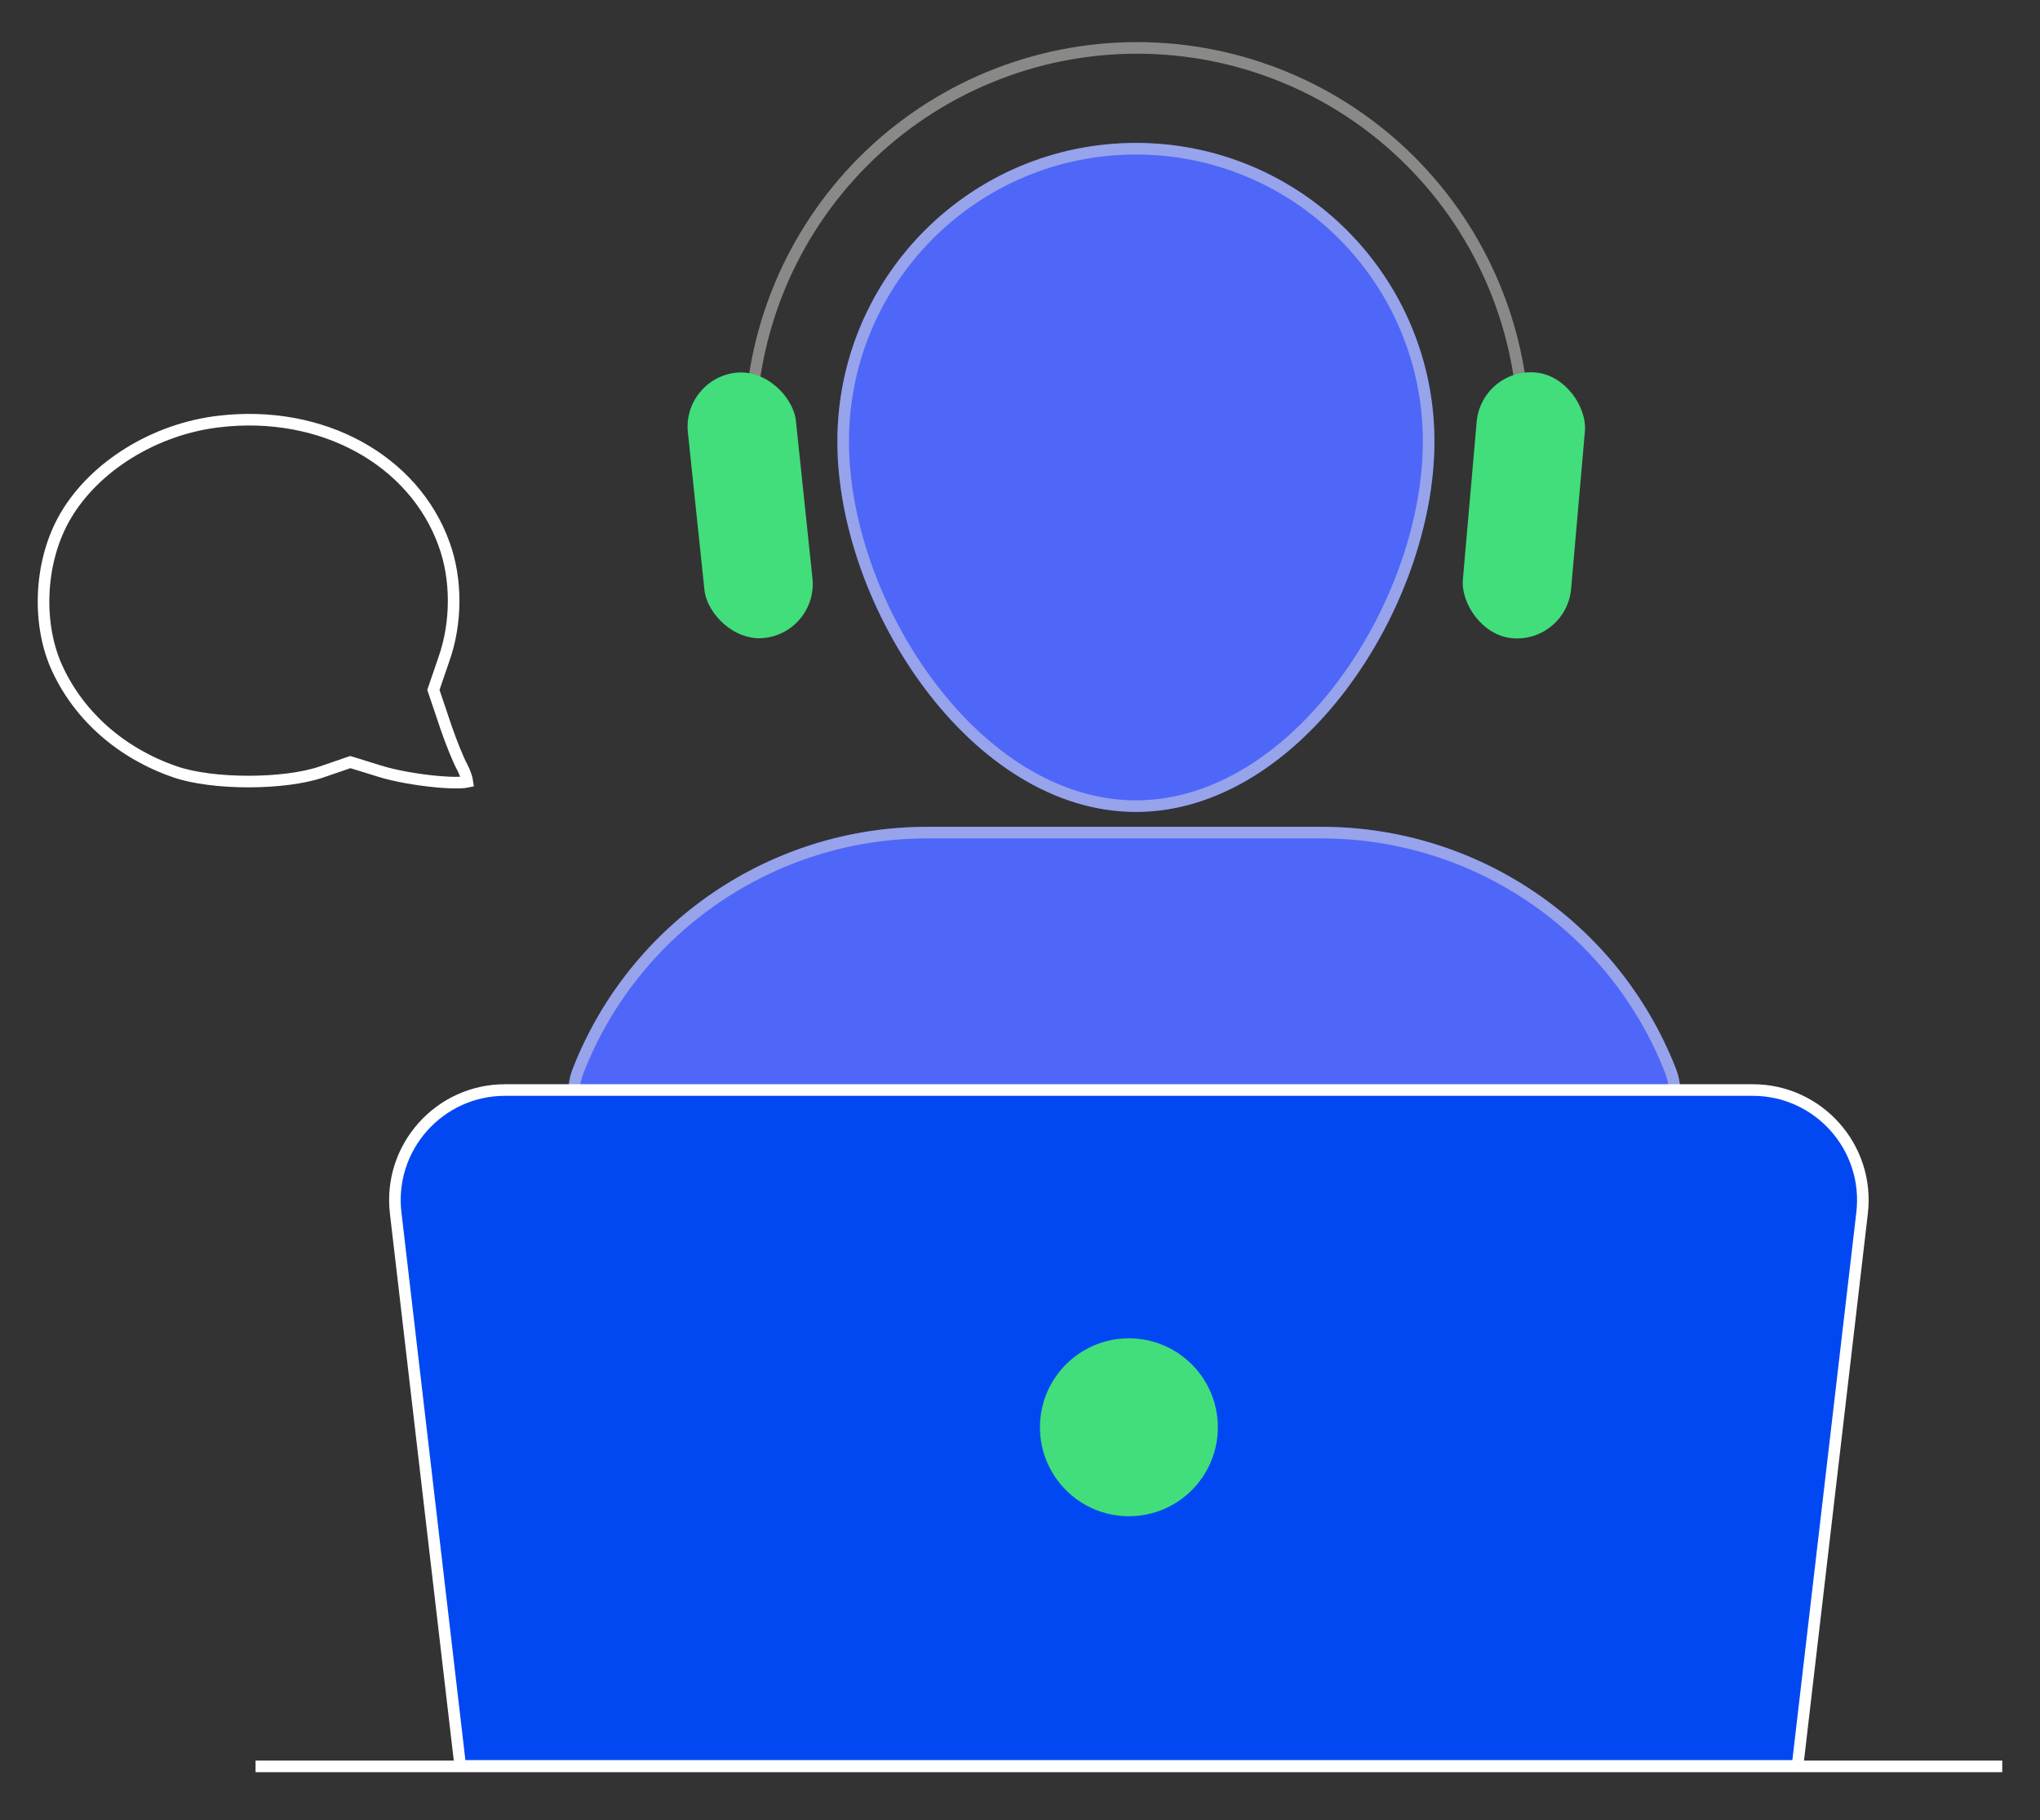 <?xml version="1.0" encoding="UTF-8"?> <svg xmlns="http://www.w3.org/2000/svg" width="176" height="157" viewBox="0 0 176 157" fill="none"><rect x="0" y="0" width="176" height="157" fill="#333333" stroke="none"/><path d="M39.728 67.503C39.991 67.492 40.19 67.468 40.325 67.439C40.316 67.375 40.303 67.295 40.278 67.2C40.206 66.92 40.073 66.564 39.895 66.209C39.512 65.5 38.93 64.045 38.489 62.766L38.31 62.233L37.445 59.67L37.391 59.509L37.446 59.348L38.277 56.924L38.279 56.918C39.419 53.735 39.416 49.943 38.315 46.941L38.315 46.938C35.707 39.685 27.787 35.306 18.899 36.358H18.898C13.356 37 8.172 40.213 5.664 44.493L5.663 44.495L5.456 44.861C3.377 48.68 3.184 53.963 4.992 57.773V57.774C6.904 61.833 10.5 64.999 15.125 66.586C16.713 67.132 19.058 67.416 21.438 67.416C23.817 67.416 26.162 67.132 27.75 66.586L30.07 65.789L30.224 65.737L30.38 65.784L32.734 66.512L32.737 66.513C34.059 66.931 35.986 67.264 37.632 67.418C38.454 67.495 39.188 67.526 39.728 67.503Z" stroke="white"></path><path d="M49.414 92.181C54.337 79.6 66.467 71.321 79.976 71.321H114.026C127.535 71.321 139.665 79.6 144.588 92.181C145.991 95.768 143.346 99.643 139.494 99.643H54.508C50.656 99.643 48.011 95.768 49.414 92.181Z" fill="#4E67F9"></path><path d="M79.977 71.821H114.025C127.329 71.821 139.274 79.973 144.122 92.363C145.397 95.622 142.994 99.144 139.494 99.144H54.508C51.008 99.144 48.605 95.622 49.88 92.363C54.728 79.973 66.673 71.821 79.977 71.821Z" stroke="#E0E0DC" stroke-opacity="0.5"></path><path d="M43.571 94.025H151.217C156.9 94.025 161.311 98.982 160.652 104.627L155.082 152.325H39.706L34.136 104.627C33.477 98.982 37.888 94.025 43.571 94.025Z" fill="#0148F2" stroke="white"></path><line x1="22.047" y1="152.368" x2="172.743" y2="152.368" stroke="white"></line><circle cx="97.395" cy="123.116" r="7.674" fill="#42DE7B"></circle><path d="M123.755 38.084C123.755 52.309 112.224 70.036 98 70.036C83.775 70.036 72.244 52.309 72.244 38.084C72.244 23.86 83.775 12.329 98 12.329C112.224 12.329 123.755 23.86 123.755 38.084Z" fill="#4E67F9"></path><path d="M98 12.829C111.948 12.829 123.255 24.137 123.255 38.085C123.255 45.075 120.416 52.96 115.812 59.094C111.204 65.234 104.897 69.536 98 69.536C91.103 69.536 84.795 65.234 80.188 59.094C75.583 52.96 72.744 45.075 72.744 38.085C72.744 24.137 84.052 12.829 98 12.829Z" stroke="#E0E0DC" stroke-opacity="0.5"></path><path d="M131.473 47.141V37.508C131.473 28.656 127.956 20.167 121.697 13.907C115.438 7.648 106.949 4.132 98.097 4.132C89.245 4.132 80.755 7.648 74.496 13.907C68.237 20.167 64.721 28.656 64.721 37.508V47.141" stroke="#E0E0DC" stroke-opacity="0.5"></path><rect x="58.857" y="32.638" width="9.373" height="23.011" rx="4.686" transform="rotate(-6 58.857 32.638)" fill="#42DE7B"></rect><rect x="127.807" y="31.721" width="9.373" height="23.011" rx="4.686" transform="rotate(5 127.807 31.721)" fill="#42DE7B"></rect></svg> 